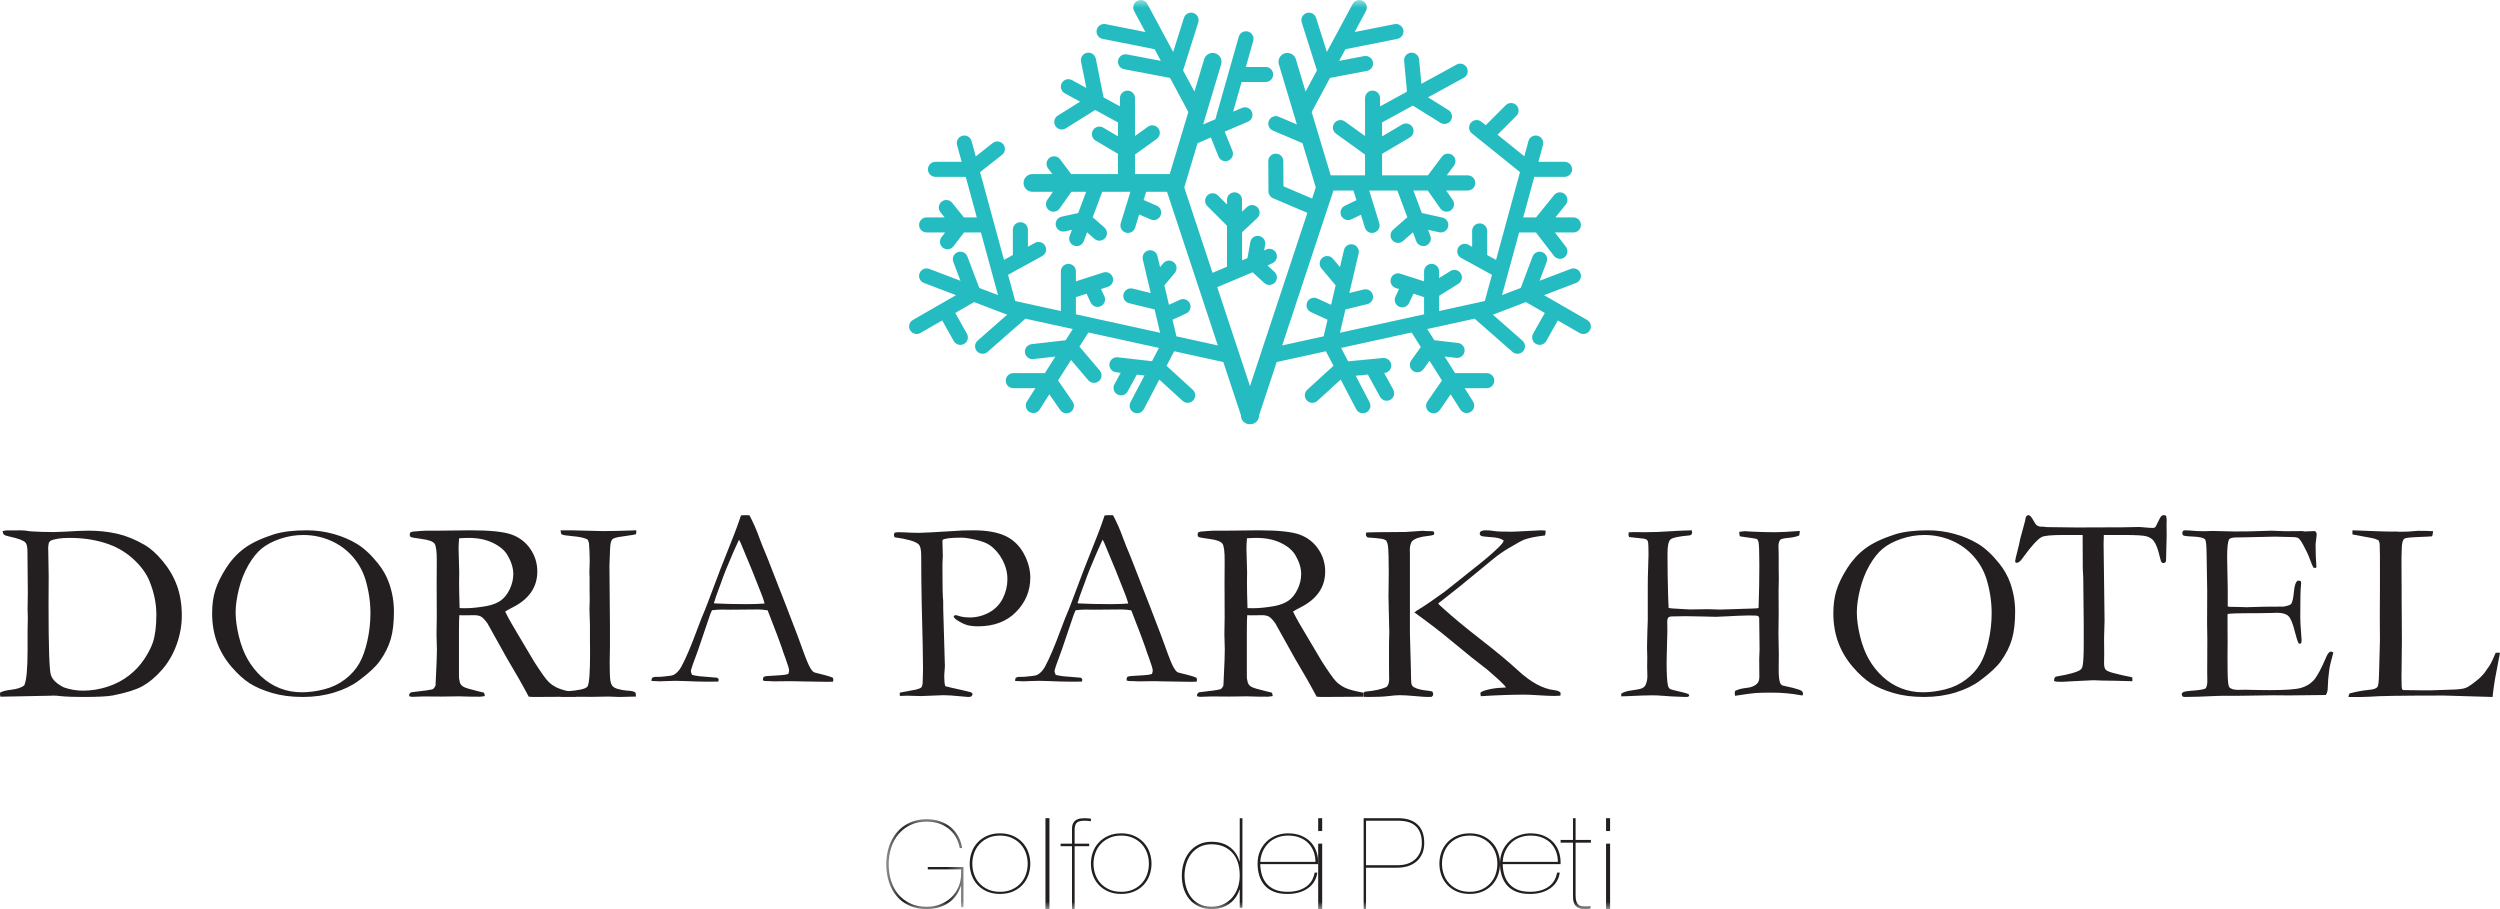 <?xml version="1.0" encoding="UTF-8"?>
<svg width="165px" height="60px" viewBox="0 0 165 60" version="1.1" xmlns="http://www.w3.org/2000/svg" xmlns:xlink="http://www.w3.org/1999/xlink">
    <!-- Generator: Sketch 51.3 (57544) - http://www.bohemiancoding.com/sketch -->
    <title>Dorial park</title>
    <desc>Created with Sketch.</desc>
    <defs>
        <polygon id="path-1" points="0.492 0.066 5.592 0.066 5.592 6 0.492 6"></polygon>
        <polygon id="path-3" points="0 60 165 60 165 0 0 0"></polygon>
    </defs>
    <g id="v2" stroke="none" stroke-width="1" fill="none" fill-rule="evenodd">
        <g id="Desktop-Copy" transform="translate(-982, -6201)">
            <g id="Sezione-5" transform="translate(-1, 6012)">
                <g id="Loghi" transform="translate(39, 172)">
                    <g id="Dorial-park" transform="translate(944, 17)">
                        <path d="M4.209,45.366 C4.626,45.51 5.048,45.583 5.477,45.583 C6.031,45.583 6.575,45.495 7.108,45.32 C7.64,45.145 8.111,44.897 8.52,44.577 C8.929,44.257 9.266,43.895 9.528,43.492 C9.792,43.089 9.979,42.725 10.089,42.403 C10.242,41.93 10.32,41.315 10.32,40.558 C10.32,39.835 10.169,39.1 9.866,38.355 C9.658,37.837 9.291,37.343 8.767,36.869 C8.243,36.396 7.623,36.05 6.91,35.83 C6.196,35.61 5.425,35.501 4.596,35.501 C4.025,35.501 3.602,35.565 3.327,35.693 C3.295,35.726 3.261,35.765 3.228,35.81 C3.195,35.948 3.179,36.076 3.179,36.193 C3.179,36.265 3.182,36.352 3.187,36.452 C3.204,37.098 3.213,37.615 3.213,38.005 L3.204,39.899 C3.204,42.681 3.255,44.229 3.357,44.544 C3.458,44.858 3.741,45.132 4.209,45.366 Z M0.017,45.7 C0.219,45.611 0.455,45.552 0.725,45.524 C1.115,45.48 1.406,45.385 1.598,45.24 C1.745,44.934 1.82,44.154 1.82,42.901 L1.82,41.582 L1.836,40.788 L1.82,40.203 L1.836,39.126 L1.812,36.411 C1.812,36.105 1.768,35.904 1.68,35.81 C1.554,35.67 1.219,35.543 0.676,35.425 C0.451,35.376 0.314,35.33 0.264,35.288 C0.214,35.246 0.184,35.166 0.173,35.05 C0.299,35.022 0.387,35.008 0.437,35.008 L1.021,35.008 L1.326,35 C1.529,35 1.754,35.022 2.001,35.067 C2.507,35.1 3.025,35.117 3.557,35.117 C3.711,35.117 3.932,35.108 4.217,35.092 C4.975,35.047 5.518,35.024 5.848,35.024 C6.512,35.024 7.139,35.092 7.73,35.225 C8.319,35.359 8.928,35.606 9.554,35.968 C9.944,36.196 10.343,36.556 10.752,37.049 C11.161,37.541 11.471,38.078 11.683,38.66 C11.893,39.241 12,39.896 12,40.625 C12,41.276 11.883,41.922 11.65,42.562 C11.417,43.201 11.091,43.756 10.674,44.226 C10.256,44.697 9.833,45.05 9.405,45.287 C8.978,45.523 8.324,45.727 7.446,45.9 C7.084,45.967 6.432,46 5.493,46 C4.873,46 4.367,45.981 3.977,45.942 C3.824,45.919 3.659,45.908 3.484,45.908 C3.456,45.908 3.425,45.911 3.393,45.916 L0.033,45.983 L0.017,45.916 C0.005,45.889 0,45.858 0,45.825 L0.017,45.7 Z" id="Fill-1" fill="#231F20"></path>
                        <path d="M19.915,45.69 C20.392,45.69 20.889,45.624 21.402,45.493 C21.917,45.362 22.373,45.143 22.77,44.839 C23.168,44.534 23.479,44.187 23.703,43.799 C23.928,43.411 24.109,42.912 24.245,42.302 C24.381,41.694 24.449,41.084 24.449,40.475 C24.449,39.715 24.336,38.963 24.109,38.219 C23.932,37.655 23.645,37.151 23.247,36.706 C22.85,36.262 22.37,35.918 21.808,35.675 C21.244,35.432 20.646,35.31 20.009,35.31 C19.492,35.31 18.986,35.394 18.492,35.561 C17.997,35.729 17.591,35.943 17.273,36.203 C16.955,36.463 16.66,36.832 16.386,37.31 C16.113,37.788 15.907,38.315 15.764,38.89 C15.623,39.466 15.551,39.974 15.551,40.416 C15.551,40.88 15.623,41.405 15.764,41.993 C15.907,42.579 16.101,43.088 16.348,43.518 C16.595,43.949 16.899,44.33 17.259,44.663 C17.62,44.995 18.026,45.249 18.475,45.426 C18.923,45.602 19.404,45.69 19.915,45.69 M14,40.475 C14,39.905 14.069,39.397 14.21,38.953 C14.348,38.509 14.583,38.027 14.912,37.507 C15.242,36.987 15.639,36.553 16.105,36.203 C16.57,35.854 17.216,35.545 18.04,35.277 C18.62,35.092 19.353,35 20.24,35 C20.836,35 21.42,35.078 21.99,35.235 C22.562,35.391 23.081,35.609 23.546,35.889 C24.011,36.168 24.477,36.599 24.943,37.18 C25.268,37.582 25.512,38.016 25.677,38.479 C25.892,39.089 26,39.718 26,40.366 C26,41.104 25.928,41.716 25.783,42.202 C25.638,42.689 25.395,43.169 25.055,43.644 C24.788,44.013 24.331,44.438 23.682,44.918 C23.251,45.243 22.713,45.504 22.071,45.702 C21.429,45.9 20.735,46 19.991,46 C19.236,46 18.562,45.913 17.972,45.74 C17.381,45.567 16.887,45.356 16.493,45.107 C16.098,44.859 15.691,44.491 15.274,44.005 C14.857,43.518 14.54,42.982 14.323,42.395 C14.108,41.808 14,41.168 14,40.475" id="Fill-3" fill="#231F20"></path>
                        <path d="M30.335,40.134 C30.49,40.14 30.606,40.143 30.681,40.143 C31.097,40.143 31.576,40.095 32.119,39.999 C32.5,39.925 32.809,39.805 33.046,39.638 C33.282,39.471 33.48,39.224 33.639,38.895 C33.797,38.568 33.877,38.228 33.877,37.878 C33.877,37.493 33.752,37.085 33.504,36.656 C33.314,36.328 32.992,36.053 32.539,35.833 C32.085,35.612 31.542,35.501 30.906,35.501 C30.751,35.501 30.548,35.51 30.3,35.527 C30.277,35.821 30.266,36.048 30.266,36.206 L30.309,37.793 L30.3,38.446 C30.3,38.887 30.312,39.45 30.335,40.134 M27.121,45.694 C27.959,45.598 28.434,45.53 28.544,45.49 C28.618,45.462 28.687,45.377 28.75,45.236 L28.75,45.142 C28.75,45 28.773,44.488 28.819,43.605 C28.83,43.356 28.836,43.112 28.836,42.874 L28.81,41.863 L28.827,40.717 L28.819,38.585 L28.827,37.056 C28.833,36.41 28.783,36.017 28.676,35.875 C28.569,35.734 28.293,35.633 27.849,35.574 C27.405,35.514 27.159,35.47 27.113,35.443 C27.066,35.414 27.043,35.368 27.043,35.306 C27.043,35.267 27.052,35.216 27.07,35.153 C27.127,35.102 27.259,35.074 27.469,35.068 C27.497,35.068 27.577,35.061 27.706,35.047 C27.836,35.033 27.959,35.026 28.074,35.026 L28.784,35.026 L31.063,35 C32.35,35 33.252,35.094 33.769,35.281 C34.285,35.468 34.697,35.784 35.002,36.229 C35.309,36.673 35.462,37.171 35.462,37.72 C35.462,38.763 34.906,39.559 33.792,40.109 C33.602,40.205 33.452,40.291 33.342,40.364 C33.538,40.772 33.812,41.261 34.163,41.833 L35.262,43.684 C35.701,44.366 36.004,44.793 36.172,44.966 C36.339,45.139 36.542,45.282 36.782,45.396 C37.022,45.509 37.425,45.617 37.991,45.719 C37.996,45.776 38,45.822 38,45.855 C38,45.889 37.996,45.932 37.991,45.983 C37.199,45.994 36.272,46 35.211,46 C35.136,46 35.032,45.994 34.899,45.983 C34.489,45.211 34.007,44.363 33.452,43.438 L32.17,41.139 C31.997,40.9 31.854,40.751 31.742,40.692 C31.629,40.632 31.48,40.602 31.296,40.602 L30.56,40.611 L30.317,40.602 C30.3,40.784 30.292,41.155 30.292,41.716 L30.292,44.623 C30.285,44.731 30.309,44.881 30.36,45.073 C30.407,45.181 30.486,45.268 30.598,45.333 C30.711,45.398 31.036,45.495 31.573,45.626 L31.928,45.711 C31.974,45.768 31.997,45.844 31.997,45.941 C31.842,45.969 31.733,45.983 31.669,45.983 C31.151,45.983 30.784,45.977 30.571,45.966 C30.461,45.96 30.372,45.958 30.303,45.958 L29.126,45.974 L27.978,45.966 C27.925,45.966 27.663,45.974 27.191,45.992 L27.018,45.958 L27,45.873 C27,45.822 27.04,45.762 27.121,45.694" id="Fill-5" fill="#231F20"></path>
                        <path d="M37,45.725 C37.118,45.673 37.239,45.642 37.362,45.631 C38.181,45.573 38.651,45.469 38.769,45.316 C38.885,45.164 38.945,44.429 38.945,43.111 L38.937,42.207 L38.937,41.261 L38.904,40.221 L38.921,39.61 L38.913,38.939 L38.913,38.147 L38.898,37.795 L38.913,37.347 C38.919,37.245 38.921,37.124 38.921,36.987 C38.921,36.625 38.904,36.244 38.873,35.843 C38.852,35.762 38.822,35.685 38.784,35.61 C38.585,35.501 38.265,35.428 37.823,35.391 C37.382,35.354 37.131,35.312 37.072,35.266 C37.03,35.232 37.005,35.143 37,35 L37.676,35 L39.81,35.052 C40.358,35.052 41.088,35.034 42,35 C42,35.092 41.994,35.177 41.983,35.257 C41.877,35.286 41.698,35.318 41.446,35.352 C40.937,35.415 40.626,35.475 40.513,35.533 C40.442,35.561 40.392,35.61 40.36,35.679 C40.307,35.782 40.274,35.975 40.263,36.255 L40.223,37.365 L40.256,41.193 L40.256,42.706 C40.244,43.182 40.239,43.506 40.239,43.678 C40.239,44.321 40.254,44.731 40.283,44.908 C40.313,45.086 40.364,45.214 40.437,45.291 C40.509,45.368 40.628,45.43 40.793,45.476 C41.041,45.539 41.233,45.574 41.373,45.579 C41.673,45.591 41.863,45.637 41.943,45.717 C41.959,45.791 41.968,45.854 41.968,45.906 L41.968,45.974 C41.479,45.992 41.12,46 40.889,46 C40.755,46 40.516,45.992 40.172,45.974 L39.061,45.992 L37.169,45.983 L37.015,45.983 L37,45.725 Z" id="Fill-7" fill="#231F20"></path>
                        <path d="M47.166,39.824 C47.784,39.856 48.488,39.873 49.278,39.873 C49.729,39.873 50.124,39.859 50.465,39.832 C50.407,39.619 50.341,39.42 50.266,39.234 C49.892,38.284 49.684,37.76 49.644,37.662 L48.857,35.771 L48.771,35.623 C48.735,35.689 48.608,35.97 48.389,36.466 C48.019,37.318 47.752,37.981 47.591,38.456 C47.516,38.669 47.438,38.881 47.357,39.091 C47.276,39.301 47.226,39.448 47.206,39.533 C47.185,39.618 47.154,39.703 47.114,39.791 L47.166,39.824 Z M43.035,44.738 C43.116,44.694 43.189,44.672 43.251,44.672 L43.451,44.672 C43.491,44.672 43.56,44.67 43.658,44.664 C44.102,44.626 44.364,44.588 44.446,44.549 C44.648,44.446 44.821,44.266 44.965,44.009 C45.265,43.452 45.603,42.663 45.978,41.642 C46.157,41.156 46.27,40.861 46.316,40.757 C46.46,40.429 46.599,40.085 46.732,39.725 L47.545,37.571 C47.672,37.233 47.979,36.457 48.464,35.245 C48.585,34.939 48.732,34.53 48.906,34.017 L49.16,34 L49.463,34.008 C49.711,34.472 49.93,34.972 50.121,35.508 C50.223,35.791 50.394,36.214 50.631,36.777 L51.945,40.143 L52.645,41.97 C53.014,43.007 53.257,43.645 53.373,43.882 C53.487,44.119 53.594,44.276 53.693,44.353 C53.722,44.375 53.83,44.407 54.018,44.451 C54.205,44.495 54.336,44.528 54.411,44.549 C54.677,44.62 54.862,44.681 54.966,44.729 C54.989,44.79 55,44.836 55,44.869 C55,44.896 54.992,44.937 54.973,44.992 C54.789,44.998 54.659,45 54.584,45 C54.291,45 53.771,44.992 53.025,44.975 L52.16,44.957 L51.113,44.969 C51.043,44.969 50.973,44.966 50.9,44.96 C50.828,44.954 50.767,44.951 50.715,44.951 L50.524,44.951 C50.461,44.946 50.403,44.929 50.351,44.901 C50.351,44.826 50.365,44.752 50.394,44.681 C50.463,44.648 50.526,44.628 50.585,44.623 L51.494,44.565 C51.73,44.555 51.908,44.525 52.031,44.476 C52.065,44.377 52.081,44.304 52.081,44.254 C52.081,44.156 52.007,43.901 51.857,43.491 C51.753,43.217 51.663,42.958 51.585,42.712 C51.506,42.465 51.199,41.656 50.664,40.282 C50.427,40.244 50.22,40.225 50.04,40.225 L48.188,40.241 L47.642,40.233 C47.446,40.233 47.23,40.247 46.993,40.274 C46.918,40.438 46.868,40.555 46.846,40.626 L46.082,42.879 C45.759,43.736 45.597,44.208 45.597,44.296 C45.597,44.345 45.624,44.427 45.676,44.541 C45.797,44.574 45.958,44.604 46.161,44.631 L47.338,44.729 C47.401,44.779 47.433,44.823 47.433,44.861 C47.433,44.888 47.424,44.929 47.408,44.984 C47.147,44.989 46.949,44.992 46.81,44.992 C46.348,44.992 45.811,44.978 45.199,44.951 C44.917,44.94 44.714,44.934 44.593,44.934 C44.472,44.934 44.261,44.94 43.961,44.951 C43.765,44.962 43.624,44.967 43.537,44.967 C43.399,44.967 43.22,44.959 43,44.943 L43,44.893 C43,44.855 43.012,44.803 43.035,44.738 Z" id="Fill-9" fill="#231F20"></path>
                        <path d="M59.051,35.151 C59.153,35.134 59.218,35.125 59.247,35.125 C59.439,35.125 59.756,35.137 60.198,35.159 C60.43,35.164 60.588,35.168 60.673,35.168 C60.796,35.168 61.06,35.156 61.463,35.134 L62.905,35.05 C63.285,35.017 63.726,35 64.23,35 C65.119,35 65.826,35.124 66.353,35.372 C66.879,35.62 67.285,36.009 67.571,36.538 C67.856,37.067 68,37.595 68,38.118 C68,38.994 67.688,39.748 67.065,40.384 C66.443,41.02 65.606,41.337 64.552,41.337 C64.258,41.337 64.012,41.308 63.814,41.25 C63.616,41.19 63.389,41.078 63.135,40.91 C63.028,40.838 62.963,40.763 62.939,40.685 C62.963,40.646 62.994,40.617 63.032,40.6 C63.112,40.6 63.195,40.617 63.28,40.651 C63.472,40.717 63.715,40.751 64.01,40.751 C64.456,40.751 64.879,40.642 65.279,40.426 C65.678,40.208 65.979,39.899 66.183,39.498 C66.386,39.096 66.489,38.673 66.489,38.227 C66.489,37.793 66.382,37.37 66.167,36.961 C65.953,36.552 65.669,36.224 65.319,35.978 C65.121,35.84 64.818,35.723 64.408,35.627 C63.998,35.533 63.681,35.486 63.456,35.486 C62.754,35.486 62.339,35.535 62.209,35.636 L62.202,35.753 L62.227,36.698 L62.218,36.866 C62.206,37.016 62.202,37.248 62.202,37.56 C62.202,38.698 62.218,39.406 62.252,39.684 L62.252,40.153 L62.363,43.975 C62.363,44.031 62.355,44.135 62.341,44.285 C62.326,44.436 62.32,44.567 62.32,44.678 C62.32,44.946 62.342,45.15 62.388,45.289 C62.524,45.328 62.921,45.42 63.577,45.565 C63.882,45.637 64.048,45.679 64.077,45.69 C64.122,45.707 64.162,45.744 64.196,45.799 C64.173,45.883 64.145,45.938 64.107,45.963 C64.069,45.988 63.998,46 63.891,46 C63.823,46 63.664,45.986 63.416,45.958 C62.928,45.908 62.546,45.883 62.269,45.883 L60.774,45.941 L59.884,45.916 C59.827,45.916 59.662,45.922 59.39,45.933 L59.383,45.715 L60.486,45.506 C60.667,45.456 60.778,45.406 60.817,45.356 C60.874,45.278 60.901,45.124 60.901,44.896 C60.901,44.846 60.905,44.737 60.91,44.569 C60.917,44.453 60.919,44.291 60.919,44.084 C60.919,43.427 60.89,42.024 60.834,39.877 C60.812,38.873 60.8,37.853 60.8,36.815 L60.8,36.673 C60.8,36.272 60.738,36.018 60.613,35.912 C60.404,35.728 59.881,35.578 59.042,35.46 C59.015,35.399 59,35.349 59,35.309 C59,35.265 59.017,35.212 59.051,35.151" id="Fill-11" fill="#231F20"></path>
                        <path d="M71.166,39.824 C71.784,39.856 72.488,39.873 73.278,39.873 C73.729,39.873 74.124,39.859 74.465,39.832 C74.407,39.619 74.341,39.42 74.266,39.234 C73.892,38.284 73.684,37.76 73.644,37.662 L72.857,35.771 L72.771,35.623 C72.735,35.689 72.608,35.97 72.389,36.466 C72.019,37.318 71.752,37.981 71.591,38.456 C71.516,38.669 71.438,38.881 71.357,39.091 C71.276,39.301 71.226,39.448 71.206,39.533 C71.185,39.618 71.154,39.703 71.114,39.791 L71.166,39.824 Z M67.035,44.738 C67.116,44.694 67.189,44.672 67.251,44.672 L67.451,44.672 C67.491,44.672 67.56,44.67 67.658,44.664 C68.102,44.626 68.364,44.588 68.446,44.549 C68.648,44.446 68.821,44.266 68.965,44.009 C69.265,43.452 69.603,42.663 69.978,41.642 C70.157,41.156 70.27,40.861 70.316,40.757 C70.46,40.429 70.599,40.085 70.732,39.725 L71.545,37.571 C71.672,37.233 71.979,36.457 72.464,35.245 C72.585,34.939 72.732,34.53 72.906,34.017 L73.16,34 L73.463,34.008 C73.711,34.472 73.93,34.972 74.121,35.508 C74.223,35.791 74.394,36.214 74.631,36.777 L75.945,40.143 L76.645,41.97 C77.014,43.007 77.257,43.645 77.373,43.882 C77.487,44.119 77.594,44.276 77.693,44.353 C77.722,44.375 77.83,44.407 78.018,44.451 C78.205,44.495 78.336,44.528 78.411,44.549 C78.677,44.62 78.862,44.681 78.966,44.729 C78.989,44.79 79,44.836 79,44.869 C79,44.896 78.992,44.937 78.973,44.992 C78.789,44.998 78.659,45 78.584,45 C78.291,45 77.771,44.992 77.025,44.975 L76.16,44.957 L75.113,44.969 C75.043,44.969 74.973,44.966 74.9,44.96 C74.828,44.954 74.767,44.951 74.715,44.951 L74.524,44.951 C74.461,44.946 74.403,44.929 74.351,44.901 C74.351,44.826 74.365,44.752 74.394,44.681 C74.463,44.648 74.526,44.628 74.585,44.623 L75.494,44.565 C75.73,44.555 75.908,44.525 76.031,44.476 C76.065,44.377 76.081,44.304 76.081,44.254 C76.081,44.156 76.007,43.901 75.857,43.491 C75.753,43.217 75.663,42.958 75.585,42.712 C75.506,42.465 75.199,41.656 74.664,40.282 C74.427,40.244 74.22,40.225 74.04,40.225 L72.188,40.241 L71.642,40.233 C71.446,40.233 71.23,40.247 70.993,40.274 C70.918,40.438 70.868,40.555 70.846,40.626 L70.082,42.879 C69.759,43.736 69.597,44.208 69.597,44.296 C69.597,44.345 69.624,44.427 69.676,44.541 C69.797,44.574 69.958,44.604 70.161,44.631 L71.338,44.729 C71.401,44.779 71.433,44.823 71.433,44.861 C71.433,44.888 71.424,44.929 71.408,44.984 C71.147,44.989 70.949,44.992 70.81,44.992 C70.348,44.992 69.811,44.978 69.199,44.951 C68.917,44.94 68.714,44.934 68.593,44.934 C68.472,44.934 68.261,44.94 67.961,44.951 C67.765,44.962 67.624,44.967 67.537,44.967 C67.399,44.967 67.22,44.959 67,44.943 L67,44.893 C67,44.855 67.012,44.803 67.035,44.738 Z" id="Fill-13" fill="#231F20"></path>
                        <path d="M82.335,40.134 C82.49,40.14 82.606,40.143 82.681,40.143 C83.097,40.143 83.576,40.095 84.119,39.999 C84.5,39.925 84.809,39.805 85.046,39.638 C85.282,39.471 85.48,39.224 85.639,38.895 C85.797,38.568 85.877,38.228 85.877,37.878 C85.877,37.493 85.752,37.085 85.504,36.656 C85.314,36.328 84.992,36.053 84.539,35.833 C84.085,35.612 83.542,35.501 82.906,35.501 C82.751,35.501 82.548,35.51 82.3,35.527 C82.277,35.821 82.266,36.048 82.266,36.206 L82.309,37.793 L82.3,38.446 C82.3,38.887 82.312,39.45 82.335,40.134 M79.121,45.694 C79.959,45.598 80.434,45.53 80.544,45.49 C80.618,45.462 80.687,45.377 80.75,45.236 L80.75,45.142 C80.75,45 80.773,44.488 80.819,43.605 C80.83,43.356 80.836,43.112 80.836,42.874 L80.81,41.863 L80.827,40.717 L80.819,38.585 L80.827,37.056 C80.833,36.41 80.783,36.017 80.676,35.875 C80.569,35.734 80.293,35.633 79.849,35.574 C79.405,35.514 79.159,35.47 79.113,35.443 C79.066,35.414 79.043,35.368 79.043,35.306 C79.043,35.267 79.052,35.216 79.07,35.153 C79.127,35.102 79.259,35.074 79.469,35.068 C79.497,35.068 79.577,35.061 79.706,35.047 C79.836,35.033 79.959,35.026 80.074,35.026 L80.784,35.026 L83.063,35 C84.35,35 85.252,35.094 85.769,35.281 C86.285,35.468 86.697,35.784 87.002,36.229 C87.309,36.673 87.462,37.171 87.462,37.72 C87.462,38.763 86.906,39.559 85.792,40.109 C85.602,40.205 85.452,40.291 85.342,40.364 C85.538,40.772 85.812,41.261 86.163,41.833 L87.262,43.684 C87.701,44.366 88.004,44.793 88.172,44.966 C88.339,45.139 88.542,45.282 88.782,45.396 C89.022,45.509 89.425,45.617 89.991,45.719 C89.996,45.776 90,45.822 90,45.855 C90,45.889 89.996,45.932 89.991,45.983 C89.199,45.994 88.272,46 87.211,46 C87.136,46 87.032,45.994 86.899,45.983 C86.489,45.211 86.007,44.363 85.452,43.438 L84.17,41.139 C83.997,40.9 83.854,40.751 83.742,40.692 C83.629,40.632 83.48,40.602 83.296,40.602 L82.56,40.611 L82.317,40.602 C82.3,40.784 82.292,41.155 82.292,41.716 L82.292,44.623 C82.285,44.731 82.309,44.881 82.36,45.073 C82.407,45.181 82.486,45.268 82.598,45.333 C82.711,45.398 83.036,45.495 83.573,45.626 L83.928,45.711 C83.974,45.768 83.997,45.844 83.997,45.941 C83.842,45.969 83.733,45.983 83.669,45.983 C83.151,45.983 82.784,45.977 82.571,45.966 C82.461,45.96 82.372,45.958 82.303,45.958 L81.126,45.974 L79.978,45.966 C79.925,45.966 79.663,45.974 79.191,45.992 L79.018,45.958 L79,45.873 C79,45.822 79.04,45.762 79.121,45.694" id="Fill-15" fill="#231F20"></path>
                        <path d="M93.349,40.419 C93.419,40.358 93.534,40.279 93.696,40.183 C94.02,39.992 94.579,39.608 95.372,39.033 L97.749,37.139 C98.404,36.61 98.863,36.193 99.13,35.888 C99.182,35.821 99.221,35.75 99.25,35.677 C99.147,35.604 99.028,35.55 98.895,35.516 C98.762,35.483 98.55,35.457 98.262,35.44 C97.973,35.423 97.8,35.397 97.745,35.36 C97.689,35.323 97.662,35.276 97.662,35.22 C97.662,35.158 97.683,35.11 97.724,35.076 C97.799,35.025 97.907,35 98.044,35 C98.264,35 98.454,35.016 98.616,35.047 C98.778,35.078 99.147,35.093 99.72,35.093 C99.858,35.093 99.96,35.09 100.024,35.085 L101.377,35.017 C101.516,35.006 101.623,35 101.698,35 C101.767,35 101.872,35.006 102.011,35.017 C102.011,35.149 101.999,35.256 101.976,35.339 C101.351,35.412 100.891,35.506 100.596,35.618 C100.428,35.686 100.087,35.873 99.572,36.179 C99.184,36.41 98.831,36.659 98.513,36.925 L96.275,38.762 L94.922,39.827 C94.945,39.867 94.979,39.906 95.025,39.946 C95.061,39.974 95.148,40.053 95.285,40.183 C95.893,40.735 96.712,41.414 97.745,42.217 C98.778,43.02 99.586,43.693 100.17,44.234 C101.027,45.028 101.834,45.468 102.592,45.551 C102.777,45.574 102.91,45.624 102.992,45.703 L103,45.797 L102.982,45.915 C102.786,45.926 102.652,45.932 102.583,45.932 C102.316,45.932 101.915,45.913 101.377,45.878 C101.059,45.857 100.795,45.847 100.587,45.847 C99.755,45.847 98.803,45.882 97.732,45.949 C97.715,45.872 97.706,45.814 97.706,45.776 L97.715,45.71 C97.79,45.643 97.941,45.582 98.166,45.525 C98.479,45.445 98.808,45.399 99.155,45.388 C99.23,45.388 99.312,45.382 99.399,45.37 C99.34,45.279 99.245,45.173 99.111,45.053 C99.089,45.03 99.011,44.956 98.878,44.829 C98.744,44.702 98.509,44.495 98.174,44.207 L97.143,43.404 L95.554,42.102 C95.027,41.662 94.293,41.101 93.349,40.419 Z M90,45.738 C90.029,45.681 90.072,45.65 90.13,45.645 C90.714,45.593 91.175,45.492 91.51,45.34 C91.626,45.238 91.683,45.069 91.683,44.832 L91.675,44.003 L91.675,42.429 L91.693,41.744 L91.64,39.392 L91.658,37.809 C91.658,36.918 91.64,36.323 91.606,36.024 C91.594,35.911 91.556,35.795 91.492,35.677 C91.389,35.615 91.302,35.578 91.232,35.567 C90.983,35.528 90.662,35.497 90.269,35.474 C90.187,35.418 90.148,35.35 90.148,35.271 C90.148,35.243 90.158,35.201 90.181,35.144 C90.502,35.127 91.065,35.118 91.875,35.118 C92.251,35.118 92.547,35.116 92.764,35.11 C93.074,35.093 93.447,35.068 93.887,35.034 C94.079,35.051 94.305,35.059 94.564,35.059 C94.628,35.093 94.66,35.132 94.66,35.178 C94.66,35.211 94.654,35.248 94.642,35.288 C94.574,35.322 94.444,35.35 94.252,35.372 C93.748,35.423 93.408,35.53 93.228,35.694 C93.107,35.807 93.046,36.021 93.046,36.337 L93.055,36.497 L93.055,39.679 L93.055,41.87 L93.116,44.045 C93.121,44.734 93.139,45.113 93.167,45.183 C93.196,45.254 93.242,45.309 93.306,45.348 C93.509,45.466 93.819,45.546 94.234,45.585 C94.339,45.596 94.44,45.616 94.539,45.645 C94.574,45.718 94.59,45.78 94.59,45.831 C94.59,45.887 94.556,45.94 94.487,45.991 L94.209,46 C94.093,46 93.815,45.98 93.376,45.94 C92.936,45.901 92.609,45.882 92.395,45.882 C92.216,45.882 91.967,45.901 91.649,45.94 C91.33,45.98 90.897,46 90.347,46 C90.265,46 90.155,45.997 90.018,45.991 L90,45.738 Z" id="Fill-17" fill="#231F20"></path>
                        <path d="M107,45.958 L107.007,45.773 C107.194,45.667 107.409,45.599 107.655,45.572 C108.042,45.521 108.288,45.47 108.392,45.416 C108.495,45.363 108.57,45.289 108.613,45.194 C108.69,45.009 108.728,44.821 108.728,44.63 L108.712,43.991 L108.72,43.404 L108.704,42.715 C108.704,42.429 108.712,42.071 108.728,41.643 C108.744,41.215 108.753,40.986 108.753,40.958 L108.753,38.664 C108.753,38.299 108.761,37.906 108.777,37.483 C108.794,37.06 108.802,36.768 108.802,36.605 C108.802,36.123 108.79,35.843 108.768,35.765 C108.747,35.686 108.706,35.63 108.646,35.596 C108.585,35.563 108.389,35.532 108.056,35.504 C107.799,35.481 107.623,35.462 107.524,35.445 C107.496,35.384 107.483,35.334 107.483,35.294 C107.483,35.25 107.485,35.196 107.491,35.135 C107.623,35.124 107.724,35.118 107.794,35.118 L108.564,35.126 C109.11,35.126 109.689,35.104 110.301,35.059 C110.601,35.037 111.054,35.017 111.66,35 C111.671,35.051 111.677,35.099 111.677,35.143 C111.677,35.199 111.665,35.243 111.639,35.273 C111.615,35.304 111.573,35.325 111.513,35.336 C110.797,35.398 110.376,35.489 110.247,35.609 C110.119,35.73 110.055,36.036 110.055,36.528 C110.055,37.435 110.069,38.37 110.096,39.333 L110.129,40.122 C110.155,40.144 110.51,40.173 111.193,40.206 C111.379,40.218 111.488,40.223 111.522,40.223 L112.725,40.206 L113.52,40.231 L115.6,40.165 C115.857,40.159 116.012,40.148 116.067,40.131 C116.1,39.161 116.117,38.22 116.117,37.311 C116.117,36.435 116.098,35.919 116.059,35.763 C116.037,35.668 115.999,35.604 115.945,35.571 C115.912,35.554 115.628,35.509 115.092,35.437 C115,35.426 114.912,35.412 114.83,35.395 C114.803,35.309 114.789,35.211 114.789,35.102 C114.975,35.073 115.092,35.059 115.142,35.059 L115.682,35.089 C116.18,35.114 116.679,35.126 117.181,35.126 C117.503,35.126 118.038,35.099 118.787,35.042 C118.781,35.154 118.768,35.255 118.746,35.344 C118.538,35.428 118.289,35.481 118.001,35.504 C117.814,35.516 117.659,35.546 117.534,35.596 C117.43,35.675 117.378,35.835 117.378,36.075 C117.378,36.131 117.381,36.192 117.386,36.26 C117.391,36.461 117.394,36.593 117.394,36.654 L117.394,37.62 L117.402,38.225 L117.386,39.006 L117.394,40.467 L117.378,41.843 C117.378,42.117 117.386,42.546 117.402,43.128 L117.394,44.262 C117.394,44.642 117.426,44.914 117.492,45.076 C117.525,45.155 117.579,45.21 117.656,45.244 L118.32,45.395 C118.647,45.479 118.842,45.548 118.906,45.601 C118.969,45.654 119,45.718 119,45.79 L118.975,45.891 L118.933,45.899 C118.907,45.899 118.871,45.893 118.827,45.882 C118.232,45.771 117.607,45.714 116.952,45.714 C116.438,45.714 116.075,45.723 115.858,45.74 C115.642,45.756 115.193,45.818 114.511,45.924 C114.5,45.852 114.494,45.798 114.494,45.764 C114.494,45.726 114.5,45.672 114.511,45.605 C114.681,45.505 114.948,45.435 115.314,45.395 C115.587,45.367 115.802,45.278 115.96,45.127 C116.065,45.026 116.117,44.878 116.117,44.681 L116.108,43.472 C116.125,43.109 116.132,42.91 116.132,42.876 C116.132,42.401 116.125,41.706 116.108,40.794 C116.091,40.715 116.061,40.668 116.018,40.651 C115.871,40.6 115.144,40.612 113.839,40.684 C113.577,40.702 113.381,40.71 113.249,40.71 C113.118,40.71 112.843,40.703 112.426,40.689 C112.008,40.675 111.622,40.668 111.268,40.668 C111.076,40.668 110.915,40.671 110.784,40.676 C110.532,40.682 110.394,40.684 110.366,40.684 C110.241,40.684 110.154,40.71 110.108,40.76 C110.061,40.811 110.039,40.903 110.039,41.037 L110.047,41.625 C110.047,41.72 110.033,42.25 110.006,43.212 C110,43.408 109.997,43.571 109.997,43.699 C109.997,44.466 110.025,44.975 110.079,45.227 C110.107,45.345 110.155,45.426 110.226,45.471 C110.275,45.505 110.489,45.563 110.865,45.647 C111.117,45.703 111.308,45.756 111.44,45.807 L111.488,45.891 C111.488,45.918 111.477,45.941 111.456,45.958 C111.423,45.985 111.376,46 111.316,46 C111.273,46 111.221,45.998 111.16,45.996 C111.1,45.993 110.984,45.989 110.809,45.983 C110.53,45.977 110.183,45.958 109.767,45.924 C109.501,45.902 109.263,45.891 109.055,45.891 C108.706,45.891 108.146,45.91 107.377,45.948 C107.229,45.955 107.104,45.958 107,45.958" id="Fill-19" fill="#231F20"></path>
                        <path d="M126.915,45.69 C127.392,45.69 127.889,45.624 128.402,45.493 C128.917,45.362 129.373,45.143 129.77,44.839 C130.168,44.534 130.479,44.187 130.703,43.799 C130.928,43.411 131.109,42.912 131.245,42.302 C131.381,41.694 131.449,41.084 131.449,40.475 C131.449,39.715 131.336,38.963 131.109,38.219 C130.932,37.655 130.645,37.151 130.247,36.706 C129.85,36.262 129.37,35.918 128.808,35.675 C128.244,35.432 127.646,35.31 127.009,35.31 C126.492,35.31 125.986,35.394 125.492,35.561 C124.997,35.729 124.591,35.943 124.273,36.203 C123.955,36.463 123.66,36.832 123.386,37.31 C123.113,37.788 122.907,38.315 122.764,38.89 C122.623,39.466 122.551,39.974 122.551,40.416 C122.551,40.88 122.623,41.405 122.764,41.993 C122.907,42.579 123.101,43.088 123.348,43.518 C123.595,43.949 123.899,44.33 124.259,44.663 C124.62,44.995 125.026,45.249 125.475,45.426 C125.923,45.602 126.404,45.69 126.915,45.69 M121,40.475 C121,39.905 121.069,39.397 121.21,38.953 C121.348,38.509 121.583,38.027 121.912,37.507 C122.242,36.987 122.639,36.553 123.105,36.203 C123.57,35.854 124.216,35.545 125.04,35.277 C125.62,35.092 126.353,35 127.24,35 C127.836,35 128.42,35.078 128.99,35.235 C129.562,35.391 130.081,35.609 130.546,35.889 C131.011,36.168 131.477,36.599 131.943,37.18 C132.268,37.582 132.512,38.016 132.677,38.479 C132.892,39.089 133,39.718 133,40.366 C133,41.104 132.928,41.716 132.783,42.202 C132.638,42.689 132.395,43.169 132.055,43.644 C131.788,44.013 131.331,44.438 130.682,44.918 C130.251,45.243 129.713,45.504 129.071,45.702 C128.429,45.9 127.735,46 126.991,46 C126.236,46 125.562,45.913 124.972,45.74 C124.381,45.567 123.887,45.356 123.493,45.107 C123.098,44.859 122.691,44.491 122.274,44.005 C121.857,43.518 121.54,42.982 121.323,42.395 C121.108,41.808 121,41.168 121,40.475" id="Fill-21" fill="#231F20"></path>
                        <path d="M133.323,35.61 L133.655,34.382 C133.676,34.22 133.706,34.115 133.743,34.069 C133.782,34.023 133.824,34 133.873,34 C133.97,34 134.08,34.116 134.204,34.349 C134.296,34.518 134.371,34.625 134.43,34.671 C134.49,34.717 134.577,34.748 134.689,34.764 L134.77,34.756 L135.118,34.789 L137.026,34.813 L139.281,34.805 L139.944,34.805 L141.198,34.781 C141.251,34.781 141.319,34.787 141.4,34.797 C141.766,34.83 141.993,34.845 142.078,34.845 C142.159,34.845 142.224,34.819 142.272,34.765 C142.288,34.745 142.378,34.565 142.539,34.229 C142.609,34.076 142.696,34 142.798,34 C142.841,34 142.894,34.01 142.96,34.032 C142.986,34.139 143,34.236 143,34.322 L142.992,34.645 L143,35.331 C143,35.498 142.986,36.035 142.96,36.945 C142.96,37.004 142.949,37.058 142.928,37.106 C142.868,37.143 142.817,37.162 142.773,37.162 C142.731,37.162 142.692,37.142 142.661,37.102 C142.628,37.062 142.588,36.937 142.539,36.727 C142.431,36.244 142.297,35.897 142.135,35.687 C142.027,35.553 141.873,35.457 141.671,35.397 C141.468,35.339 140.984,35.309 140.219,35.309 L138.853,35.309 C138.842,35.526 138.837,35.724 138.837,35.903 L138.901,40.956 C138.901,41.157 138.89,41.537 138.869,42.095 L138.877,43.178 L138.869,43.779 C138.869,43.97 138.901,44.106 138.966,44.187 C139.031,44.268 139.205,44.347 139.492,44.422 C139.987,44.547 140.319,44.624 140.486,44.651 C140.588,44.662 140.671,44.683 140.737,44.716 L140.737,44.96 L139.588,44.93 C138.958,44.926 138.484,44.914 138.166,44.895 L136.986,44.952 L136.12,45 C135.877,45 135.73,44.994 135.675,44.984 L135.563,44.935 C135.573,44.81 135.597,44.731 135.635,44.695 C135.673,44.66 135.773,44.632 135.934,44.61 C136.16,44.577 136.428,44.519 136.735,44.435 C137.042,44.352 137.244,44.266 137.341,44.179 C137.394,44.13 137.433,44.049 137.454,43.935 C137.503,43.697 137.526,43.228 137.526,42.528 L137.526,41.146 L137.494,38.13 L137.463,37.48 L137.454,35.309 L136.153,35.309 C135.376,35.309 134.905,35.356 134.738,35.451 C134.475,35.598 134.08,36.029 133.558,36.744 C133.385,37.012 133.234,37.146 133.105,37.146 L133.032,37.13 C133.01,37.097 133,37.068 133,37.041 C133,36.975 133.043,36.781 133.13,36.455 C133.237,36.038 133.302,35.756 133.323,35.61" id="Fill-23" fill="#231F20"></path>
                        <path d="M144.008,45.75 C144.062,45.7 144.107,45.67 144.145,45.658 C144.236,45.63 144.39,45.607 144.609,45.59 C145.128,45.556 145.449,45.505 145.572,45.436 C145.647,45.322 145.684,45.163 145.684,44.958 L145.676,44.359 L145.684,42.188 L145.668,41.162 L145.676,39.017 L145.636,36.581 C145.631,36 145.596,35.672 145.532,35.598 C145.435,35.49 145.149,35.427 144.675,35.41 C144.471,35.405 144.291,35.387 144.137,35.359 C144.068,35.319 144.032,35.268 144.032,35.205 C144.032,35.16 144.046,35.105 144.072,35.043 C144.121,35.015 144.163,35 144.2,35 C144.276,35 144.367,35.003 144.474,35.009 C144.789,35.043 145.115,35.06 145.452,35.06 L146.045,35.043 L147.457,35.077 C148.163,35.077 148.713,35.069 149.108,35.051 C149.504,35.035 149.771,35.026 149.91,35.026 C150.033,35.026 150.338,35.037 150.825,35.06 L151.964,35.051 L152.099,35.077 L152.765,35.051 L152.845,35.094 C152.872,35.14 152.891,35.188 152.901,35.24 C152.901,35.319 152.89,35.441 152.865,35.606 C152.841,35.771 152.829,35.874 152.829,35.914 C152.829,36.505 152.847,37.005 152.885,37.416 C152.88,37.45 152.864,37.472 152.838,37.484 C152.78,37.484 152.728,37.475 152.681,37.458 C152.622,37.349 152.543,37.159 152.444,36.886 C152.345,36.613 152.196,36.297 151.999,35.939 C151.865,35.7 151.761,35.558 151.685,35.512 C151.611,35.467 151.456,35.444 151.221,35.444 C151.173,35.444 150.929,35.439 150.49,35.427 C150.372,35.421 150.257,35.419 150.145,35.419 L147.859,35.469 L147.657,35.469 C147.364,35.469 147.187,35.51 147.128,35.589 C147.037,35.726 146.991,36.127 146.991,36.792 C146.991,36.861 147.004,37.543 147.031,38.84 L147.031,40.026 C147.09,40.044 147.154,40.052 147.223,40.052 L147.36,40.052 C147.451,40.052 147.585,40.055 147.761,40.06 C148.039,40.072 148.226,40.078 148.323,40.078 C148.387,40.078 148.443,40.075 148.492,40.069 C149.068,40.046 149.811,40.035 150.72,40.035 C151.003,39.984 151.169,39.924 151.217,39.856 C151.297,39.754 151.358,39.486 151.398,39.054 C151.438,38.622 151.527,38.377 151.666,38.32 C151.736,38.32 151.799,38.334 151.859,38.363 C151.869,38.408 151.875,38.451 151.875,38.491 C151.875,38.53 151.869,38.596 151.859,38.687 C151.833,38.898 151.818,39.557 151.818,40.667 C151.818,40.962 151.834,41.293 151.863,41.657 C151.892,42.02 151.907,42.217 151.907,42.246 C151.907,42.296 151.898,42.365 151.883,42.45 C151.84,42.473 151.805,42.484 151.778,42.484 L151.723,42.484 C151.637,42.325 151.554,42.077 151.474,41.742 C151.335,41.167 151.189,40.807 151.037,40.662 C150.885,40.517 150.637,40.444 150.295,40.444 C150.22,40.444 150.083,40.449 149.885,40.457 C149.689,40.466 149.394,40.47 149.004,40.47 L148.483,40.47 C147.74,40.47 147.253,40.487 147.023,40.522 L147.016,40.803 L147.023,42.377 L147.016,43.368 L147.023,44.334 C147.029,44.915 147.063,45.251 147.128,45.342 C147.218,45.468 147.416,45.531 147.721,45.531 L148.21,45.522 C148.253,45.522 148.42,45.526 148.712,45.535 C149.003,45.543 149.362,45.548 149.79,45.548 C150.821,45.548 151.509,45.5 151.85,45.406 C152.193,45.312 152.475,45.145 152.696,44.905 C152.919,44.666 153.198,44.149 153.534,43.356 C153.636,43.121 153.738,43.005 153.839,43.005 C153.888,43.005 153.941,43.028 154,43.073 C153.844,43.636 153.757,44.006 153.735,44.182 C153.677,44.58 153.642,44.987 153.631,45.402 C153.631,45.59 153.588,45.747 153.502,45.872 L153.325,45.872 L151.072,45.897 L150.062,45.889 L147.657,45.923 L146.679,45.923 C146.555,45.923 146.441,45.926 146.334,45.931 C145.372,45.977 144.664,46 144.209,46 C144.129,46 144.073,45.986 144.045,45.958 C144.016,45.931 144,45.889 144,45.833 L144.008,45.75 Z" id="Fill-25" fill="#231F20"></path>
                        <path d="M155,46 C155.006,45.914 155.029,45.837 155.069,45.768 C155.514,45.648 155.949,45.568 156.373,45.528 C156.653,45.504 156.833,45.442 156.912,45.338 C156.97,45.264 157.004,44.989 157.015,44.513 L157.076,42.245 L157.067,40.707 L157.076,38.695 L157.076,38.163 C157.081,36.954 157.076,36.2 157.058,35.903 C157.052,35.845 157.03,35.765 156.989,35.662 C156.84,35.593 156.715,35.547 156.615,35.525 C156.514,35.501 156.064,35.419 155.266,35.275 C155.259,35.212 155.257,35.166 155.257,35.138 C155.257,35.103 155.259,35.058 155.266,35 C155.374,35 155.552,35.006 155.799,35.02 L157.104,35.069 L157.86,35.086 L158.083,35.078 C158.112,35.078 158.195,35.083 158.332,35.095 C158.67,35.095 158.866,35.092 158.916,35.086 L159.604,35.034 C160.068,35.034 160.394,35.043 160.583,35.06 C160.578,35.163 160.557,35.275 160.523,35.395 C160.46,35.406 160.163,35.423 159.631,35.443 C159.1,35.463 158.794,35.496 158.713,35.541 C158.582,35.616 158.516,35.845 158.516,36.228 C158.516,36.32 158.51,36.506 158.499,36.787 L158.499,37.302 L158.508,38.89 L158.508,39.431 L158.525,42.273 L158.499,44.695 L158.508,45.227 C158.508,45.399 158.536,45.505 158.593,45.545 C158.736,45.551 159.157,45.556 159.854,45.562 L160.438,45.562 L161.921,45.511 C162.31,45.499 162.586,45.46 162.753,45.395 C162.919,45.329 163.196,45.136 163.585,44.815 C163.819,44.609 164.002,44.398 164.134,44.18 C164.162,44.134 164.211,44.065 164.279,43.974 C164.388,43.824 164.533,43.527 164.717,43.081 L165,43.081 C164.966,43.287 164.928,43.481 164.888,43.664 C164.723,44.472 164.608,45.145 164.545,45.682 C164.533,45.797 164.522,45.903 164.511,46 L161.304,45.906 C158.548,45.906 156.912,45.932 156.398,45.983 C156.238,45.994 156.069,46 155.892,46 L155,46 Z" id="Fill-27" fill="#231F20"></path>
                        <g id="Group-31" transform="translate(58, 54)">
                            <mask id="mask-2" fill="white">
                                <use xlink:href="#path-1"></use>
                            </mask>
                            <g id="Clip-30"></g>
                            <path d="M3.233,3.22 L5.592,3.22 L5.592,5.873 L5.433,5.873 L5.433,4.467 L5.418,4.467 C5.264,4.949 4.989,5.325 4.592,5.595 C4.194,5.865 3.715,6 3.153,6 C2.719,6 2.336,5.922 2.001,5.766 C1.668,5.61 1.39,5.398 1.167,5.13 C0.945,4.863 0.777,4.549 0.663,4.189 C0.549,3.829 0.492,3.445 0.492,3.037 C0.492,2.624 0.553,2.236 0.675,1.873 C0.797,1.511 0.971,1.195 1.199,0.928 C1.427,0.661 1.705,0.45 2.033,0.297 C2.361,0.144 2.735,0.066 3.153,0.066 C3.471,0.066 3.764,0.111 4.031,0.201 C4.298,0.292 4.534,0.42 4.738,0.586 C4.942,0.754 5.108,0.954 5.238,1.186 C5.369,1.42 5.457,1.682 5.504,1.973 L5.346,1.973 C5.298,1.708 5.211,1.468 5.087,1.254 C4.963,1.039 4.807,0.856 4.619,0.702 C4.431,0.548 4.214,0.43 3.968,0.348 C3.722,0.267 3.45,0.225 3.153,0.225 C2.756,0.225 2.402,0.3 2.093,0.448 C1.784,0.596 1.521,0.797 1.307,1.051 C1.092,1.306 0.929,1.603 0.818,1.945 C0.707,2.287 0.651,2.65 0.651,3.037 C0.651,3.424 0.704,3.788 0.81,4.129 C0.917,4.471 1.074,4.769 1.287,5.023 C1.499,5.277 1.763,5.479 2.076,5.627 C2.392,5.775 2.759,5.849 3.177,5.849 C3.49,5.849 3.784,5.795 4.059,5.686 C4.334,5.578 4.574,5.427 4.778,5.233 C4.982,5.04 5.142,4.81 5.258,4.543 C5.374,4.275 5.433,3.985 5.433,3.673 L5.433,3.379 L3.233,3.379 L3.233,3.22 Z" id="Fill-29" fill="#231F20" mask="url(#mask-2)"></path>
                        </g>
                        <path d="M64.289,57.704 C64.367,57.928 64.484,58.125 64.64,58.296 C64.795,58.468 64.986,58.604 65.213,58.706 C65.442,58.808 65.705,58.859 66.005,58.859 C66.298,58.859 66.558,58.808 66.786,58.706 C67.013,58.604 67.206,58.468 67.361,58.296 C67.516,58.125 67.633,57.928 67.71,57.704 C67.788,57.481 67.828,57.247 67.828,57.004 C67.828,56.766 67.788,56.534 67.71,56.311 C67.633,56.088 67.516,55.89 67.361,55.719 C67.206,55.547 67.013,55.41 66.786,55.306 C66.558,55.201 66.298,55.149 66.005,55.149 C65.705,55.149 65.442,55.201 65.213,55.306 C64.986,55.41 64.795,55.547 64.64,55.719 C64.484,55.89 64.367,56.088 64.289,56.311 C64.211,56.534 64.173,56.766 64.173,57.004 C64.173,57.247 64.211,57.481 64.289,57.704 M64.13,56.248 C64.215,56.007 64.344,55.794 64.514,55.611 C64.684,55.427 64.892,55.279 65.141,55.168 C65.388,55.056 65.676,55 66.005,55 C66.327,55 66.612,55.056 66.86,55.168 C67.107,55.279 67.317,55.427 67.486,55.611 C67.655,55.794 67.784,56.007 67.871,56.248 C67.956,56.489 68,56.741 68,57.004 C68,57.267 67.956,57.519 67.871,57.76 C67.784,58.001 67.655,58.213 67.486,58.397 C67.317,58.581 67.107,58.727 66.86,58.836 C66.612,58.945 66.323,59 65.996,59 C65.673,59 65.388,58.945 65.141,58.836 C64.892,58.727 64.684,58.581 64.514,58.397 C64.344,58.213 64.215,58.001 64.13,57.76 C64.043,57.519 64,57.267 64,57.004 C64,56.741 64.043,56.489 64.13,56.248" id="Fill-32" fill="#231F20"></path>
                        <mask id="mask-4" fill="white">
                            <use xlink:href="#path-3"></use>
                        </mask>
                        <g id="Clip-35"></g>
                        <polygon id="Fill-34" fill="#231F20" mask="url(#mask-4)" points="69 60 69.264 60 69.264 54 69 54"></polygon>
                        <path d="M70,55.681 L70.752,55.681 L70.752,54.723 C70.752,54.549 70.78,54.414 70.835,54.319 C70.89,54.225 70.96,54.153 71.047,54.105 C71.134,54.058 71.229,54.028 71.333,54.017 C71.436,54.006 71.535,54 71.627,54 C71.707,54 71.779,54.004 71.839,54.013 C71.9,54.021 71.952,54.028 72,54.034 L72,54.202 C71.918,54.19 71.846,54.182 71.783,54.176 C71.719,54.171 71.656,54.168 71.593,54.168 C71.315,54.168 71.135,54.217 71.051,54.315 C70.968,54.413 70.926,54.569 70.926,54.781 L70.926,55.681 L71.886,55.681 L71.886,55.849 L70.926,55.849 L70.926,60 L70.752,60 L70.752,55.849 L70,55.849 L70,55.681 Z" id="Fill-36" fill="#231F20" mask="url(#mask-4)"></path>
                        <path d="M72.289,57.704 C72.367,57.928 72.483,58.125 72.638,58.296 C72.794,58.468 72.985,58.604 73.213,58.706 C73.44,58.808 73.704,58.859 74.004,58.859 C74.298,58.859 74.558,58.808 74.786,58.706 C75.013,58.604 75.204,58.468 75.36,58.296 C75.515,58.125 75.633,57.928 75.71,57.704 C75.788,57.481 75.826,57.247 75.826,57.004 C75.826,56.766 75.788,56.534 75.71,56.311 C75.633,56.088 75.515,55.89 75.36,55.719 C75.204,55.547 75.013,55.41 74.786,55.306 C74.558,55.201 74.298,55.149 74.004,55.149 C73.704,55.149 73.44,55.201 73.213,55.306 C72.985,55.41 72.794,55.547 72.638,55.719 C72.483,55.89 72.367,56.088 72.289,56.311 C72.211,56.534 72.172,56.766 72.172,57.004 C72.172,57.247 72.211,57.481 72.289,57.704 M72.129,56.248 C72.215,56.007 72.344,55.794 72.514,55.611 C72.683,55.427 72.892,55.279 73.14,55.168 C73.388,55.056 73.676,55 74.004,55 C74.326,55 74.612,55.056 74.859,55.168 C75.106,55.279 75.315,55.427 75.486,55.611 C75.655,55.794 75.783,56.007 75.869,56.248 C75.956,56.489 76,56.741 76,57.004 C76,57.267 75.956,57.519 75.869,57.76 C75.783,58.001 75.655,58.213 75.486,58.397 C75.315,58.581 75.106,58.727 74.859,58.836 C74.612,58.945 74.323,59 73.994,59 C73.672,59 73.388,58.945 73.14,58.836 C72.892,58.727 72.683,58.581 72.514,58.397 C72.344,58.213 72.215,58.001 72.129,57.76 C72.042,57.519 72,57.267 72,57.004 C72,56.741 72.042,56.489 72.129,56.248" id="Fill-37" fill="#231F20" mask="url(#mask-4)"></path>
                        <path d="M81.31,56.255 C80.971,55.9 80.521,55.722 79.959,55.722 C79.649,55.722 79.381,55.783 79.154,55.908 C78.927,56.032 78.742,56.192 78.599,56.387 C78.455,56.584 78.35,56.804 78.281,57.05 C78.212,57.296 78.178,57.543 78.178,57.791 C78.178,58.061 78.215,58.32 78.29,58.568 C78.364,58.817 78.475,59.036 78.621,59.226 C78.767,59.417 78.952,59.567 79.176,59.677 C79.4,59.788 79.661,59.843 79.959,59.843 C80.258,59.843 80.522,59.788 80.752,59.677 C80.982,59.567 81.176,59.418 81.333,59.23 C81.492,59.043 81.613,58.825 81.696,58.577 C81.779,58.328 81.822,58.066 81.822,57.791 C81.822,57.123 81.651,56.611 81.31,56.255 Z M82,54 L82,59.909 L81.822,59.909 L81.822,58.717 L81.803,58.717 C81.684,59.098 81.465,59.407 81.145,59.644 C80.826,59.882 80.431,60 79.959,60 C79.656,60 79.382,59.945 79.141,59.835 C78.899,59.724 78.693,59.571 78.523,59.375 C78.352,59.18 78.223,58.947 78.133,58.676 C78.043,58.406 78,58.111 78,57.791 C78,57.493 78.042,57.208 78.129,56.938 C78.215,56.668 78.34,56.431 78.506,56.227 C78.669,56.022 78.873,55.86 79.118,55.738 C79.362,55.617 79.642,55.556 79.959,55.556 C80.448,55.556 80.851,55.675 81.168,55.912 C81.483,56.149 81.696,56.461 81.803,56.847 L81.822,56.847 L81.822,54 L82,54 Z" id="Fill-38" fill="#231F20" mask="url(#mask-4)"></path>
                        <path d="M86.705,56.218 C86.628,56.007 86.514,55.822 86.363,55.663 C86.212,55.504 86.023,55.379 85.798,55.287 C85.574,55.195 85.313,55.149 85.017,55.149 C84.768,55.149 84.536,55.189 84.319,55.268 C84.103,55.348 83.913,55.463 83.751,55.614 C83.588,55.766 83.456,55.949 83.355,56.162 C83.254,56.376 83.195,56.616 83.178,56.885 L86.82,56.885 C86.82,56.651 86.781,56.429 86.705,56.218 M83.288,57.752 C83.356,57.973 83.462,58.166 83.604,58.33 C83.747,58.493 83.93,58.623 84.154,58.717 C84.38,58.811 84.655,58.858 84.982,58.858 C85.461,58.858 85.859,58.753 86.176,58.542 C86.493,58.331 86.69,58.014 86.767,57.592 L86.945,57.592 C86.88,58.039 86.669,58.385 86.313,58.631 C85.958,58.877 85.52,59 84.998,59 C84.643,59.005 84.341,58.957 84.089,58.858 C83.836,58.759 83.63,58.619 83.47,58.438 C83.31,58.256 83.193,58.043 83.115,57.797 C83.039,57.551 83,57.286 83,57.003 C83,56.686 83.056,56.403 83.168,56.154 C83.281,55.906 83.429,55.697 83.613,55.525 C83.797,55.354 84.01,55.223 84.253,55.134 C84.495,55.045 84.744,55 84.998,55 C85.353,55 85.66,55.057 85.919,55.172 C86.176,55.286 86.386,55.437 86.549,55.626 C86.712,55.815 86.831,56.031 86.904,56.274 C86.979,56.517 87.009,56.771 86.998,57.033 L83.178,57.033 C83.183,57.292 83.22,57.531 83.288,57.752" id="Fill-39" fill="#231F20" mask="url(#mask-4)"></path>
                        <path d="M87,60 L87.264,60 L87.264,55.681 L87,55.681 L87,60 Z M87,54.849 L87.264,54.849 L87.264,54 L87,54 L87,54.849 Z" id="Fill-40" fill="#231F20" mask="url(#mask-4)"></path>
                        <path d="M92.285,57.101 C92.506,57.101 92.711,57.069 92.901,57.004 C93.092,56.94 93.256,56.844 93.396,56.718 C93.535,56.592 93.644,56.439 93.724,56.26 C93.803,56.081 93.841,55.874 93.841,55.638 C93.841,55.162 93.715,54.799 93.459,54.547 C93.203,54.294 92.812,54.168 92.285,54.168 L90.158,54.168 L90.158,57.101 L92.285,57.101 Z M90,60 L90,54 L92.285,54 C92.828,54 93.249,54.138 93.55,54.412 C93.85,54.686 94,55.095 94,55.638 C94,55.902 93.956,56.136 93.866,56.34 C93.776,56.545 93.652,56.716 93.494,56.853 C93.337,56.99 93.147,57.094 92.929,57.164 C92.71,57.234 92.469,57.269 92.205,57.269 L90.158,57.269 L90.158,60 L90,60 Z" id="Fill-41" fill="#231F20" mask="url(#mask-4)"></path>
                        <path d="M95.289,57.704 C95.367,57.928 95.483,58.125 95.638,58.296 C95.794,58.468 95.985,58.604 96.213,58.706 C96.44,58.808 96.704,58.859 97.004,58.859 C97.298,58.859 97.558,58.808 97.786,58.706 C98.013,58.604 98.204,58.468 98.36,58.296 C98.515,58.125 98.633,57.928 98.71,57.704 C98.788,57.481 98.826,57.247 98.826,57.004 C98.826,56.766 98.788,56.534 98.71,56.311 C98.633,56.088 98.515,55.89 98.36,55.719 C98.204,55.547 98.013,55.41 97.786,55.306 C97.558,55.201 97.298,55.149 97.004,55.149 C96.704,55.149 96.44,55.201 96.213,55.306 C95.985,55.41 95.794,55.547 95.638,55.719 C95.483,55.89 95.367,56.088 95.289,56.311 C95.211,56.534 95.172,56.766 95.172,57.004 C95.172,57.247 95.211,57.481 95.289,57.704 M95.129,56.248 C95.215,56.007 95.344,55.794 95.514,55.611 C95.683,55.427 95.892,55.279 96.14,55.168 C96.388,55.056 96.676,55 97.004,55 C97.326,55 97.612,55.056 97.859,55.168 C98.106,55.279 98.315,55.427 98.486,55.611 C98.655,55.794 98.783,56.007 98.869,56.248 C98.956,56.489 99,56.741 99,57.004 C99,57.267 98.956,57.519 98.869,57.76 C98.783,58.001 98.655,58.213 98.486,58.397 C98.315,58.581 98.106,58.727 97.859,58.836 C97.612,58.945 97.323,59 96.994,59 C96.672,59 96.388,58.945 96.14,58.836 C95.892,58.727 95.683,58.581 95.514,58.397 C95.344,58.213 95.215,58.001 95.129,57.76 C95.042,57.519 95,57.267 95,57.004 C95,56.741 95.042,56.489 95.129,56.248" id="Fill-42" fill="#231F20" mask="url(#mask-4)"></path>
                        <path d="M102.705,56.218 C102.628,56.007 102.514,55.822 102.363,55.663 C102.212,55.504 102.023,55.379 101.798,55.287 C101.574,55.195 101.313,55.149 101.017,55.149 C100.768,55.149 100.536,55.189 100.319,55.268 C100.103,55.348 99.913,55.463 99.751,55.614 C99.588,55.766 99.456,55.949 99.355,56.162 C99.254,56.376 99.195,56.616 99.178,56.885 L102.82,56.885 C102.82,56.651 102.781,56.429 102.705,56.218 M99.288,57.752 C99.356,57.973 99.462,58.166 99.604,58.33 C99.747,58.493 99.93,58.623 100.154,58.717 C100.38,58.811 100.655,58.858 100.982,58.858 C101.461,58.858 101.859,58.753 102.176,58.542 C102.493,58.331 102.69,58.014 102.767,57.592 L102.945,57.592 C102.88,58.039 102.669,58.385 102.313,58.631 C101.958,58.877 101.52,59 100.998,59 C100.643,59.005 100.341,58.957 100.089,58.858 C99.836,58.759 99.63,58.619 99.47,58.438 C99.31,58.256 99.193,58.043 99.115,57.797 C99.039,57.551 99,57.286 99,57.003 C99,56.686 99.056,56.403 99.168,56.154 C99.281,55.906 99.429,55.697 99.613,55.525 C99.797,55.354 100.01,55.223 100.253,55.134 C100.495,55.045 100.744,55 100.998,55 C101.353,55 101.66,55.057 101.919,55.172 C102.176,55.286 102.386,55.437 102.549,55.626 C102.712,55.815 102.831,56.031 102.904,56.274 C102.979,56.517 103.009,56.771 102.998,57.033 L99.178,57.033 C99.183,57.292 99.22,57.531 99.288,57.752" id="Fill-43" fill="#231F20" mask="url(#mask-4)"></path>
                        <path d="M103.99,59.112 C103.99,59.284 104.01,59.417 104.047,59.512 C104.086,59.606 104.133,59.678 104.191,59.725 C104.249,59.772 104.312,59.8 104.382,59.809 C104.452,59.818 104.522,59.822 104.591,59.822 C104.678,59.822 104.756,59.821 104.825,59.818 C104.895,59.815 104.945,59.808 104.973,59.796 L104.973,59.973 C104.922,59.979 104.871,59.985 104.822,59.991 C104.771,59.997 104.681,60 104.547,60 C104.344,60 104.172,59.939 104.031,59.818 C103.888,59.697 103.817,59.473 103.817,59.148 L103.817,55.615 L103,55.615 L103,55.437 L103.817,55.437 L103.817,54 L103.99,54 L103.99,55.437 L105,55.437 L105,55.615 L103.99,55.615 L103.99,59.112 Z" id="Fill-44" fill="#231F20" mask="url(#mask-4)"></path>
                        <path d="M106,60 L106.266,60 L106.266,55.681 L106,55.681 L106,60 Z M106,54.849 L106.266,54.849 L106.266,54 L106,54 L106,54.849 Z" id="Fill-45" fill="#231F20" mask="url(#mask-4)"></path>
                        <path d="M104.751,21.119 L102.878,20.04 C102.876,20.04 102.875,20.038 102.874,20.036 C102.873,20.036 102.871,20.036 102.869,20.035 L101.907,19.481 L104.024,18.674 C104.279,18.577 104.408,18.289 104.311,18.033 C104.213,17.777 103.925,17.648 103.669,17.747 L101.61,18.532 L102.082,17.282 C102.179,17.026 102.049,16.739 101.793,16.643 C101.536,16.545 101.249,16.675 101.152,16.932 L100.368,19.005 L99.134,19.476 L100.263,15.342 L101.372,15.342 L102.561,16.89 C102.659,17.017 102.807,17.084 102.956,17.084 C103.062,17.084 103.168,17.051 103.258,16.982 C103.476,16.814 103.517,16.503 103.35,16.285 L102.625,15.342 L103.846,15.342 C104.121,15.342 104.342,15.119 104.342,14.845 C104.342,14.571 104.121,14.349 103.846,14.349 L102.657,14.349 L103.342,13.502 C103.515,13.289 103.481,12.976 103.268,12.804 C103.053,12.632 102.742,12.664 102.569,12.878 L101.38,14.349 L100.533,14.349 L101.263,11.672 L103.262,11.672 C103.537,11.672 103.759,11.45 103.759,11.176 C103.759,10.902 103.537,10.68 103.262,10.68 L101.535,10.68 L101.836,9.572 C101.909,9.307 101.753,9.034 101.488,8.962 C101.22,8.888 100.95,9.047 100.878,9.311 L100.605,10.314 L98.837,8.891 L100.082,7.646 C100.275,7.452 100.275,7.138 100.082,6.944 C99.887,6.75 99.573,6.75 99.378,6.944 L98.058,8.264 L97.771,8.034 C97.558,7.862 97.246,7.895 97.072,8.109 C96.9,8.323 96.934,8.635 97.147,8.807 L100.32,11.359 L98.738,17.153 L98.154,16.833 L98.154,15.24 C98.154,14.966 97.933,14.743 97.658,14.743 C97.383,14.743 97.161,14.966 97.161,15.24 L97.161,16.288 L96.913,16.153 C96.672,16.021 96.371,16.109 96.239,16.349 C96.107,16.589 96.195,16.891 96.436,17.023 L97.415,17.56 C97.437,17.572 97.458,17.588 97.482,17.596 L98.469,18.138 L97.997,19.868 L94.982,20.528 L94.982,19.525 L96.254,18.729 C96.486,18.584 96.557,18.278 96.411,18.046 C96.267,17.813 95.96,17.743 95.727,17.888 L94.982,18.353 L94.982,17.912 C94.982,17.638 94.761,17.415 94.486,17.415 C94.211,17.415 93.989,17.638 93.989,17.912 L93.989,18.568 L92.424,18.063 C92.163,17.978 91.883,18.122 91.799,18.383 C91.715,18.644 91.858,18.924 92.12,19.008 L92.336,19.078 L92.099,19.578 C91.982,19.825 92.088,20.121 92.335,20.239 C92.405,20.271 92.476,20.286 92.548,20.286 C92.734,20.286 92.913,20.182 92.997,20.003 L93.29,19.385 L93.989,19.611 L93.989,20.746 L88.437,21.962 L88.8,20.422 L90.244,20.071 C90.51,20.005 90.673,19.737 90.609,19.47 C90.544,19.204 90.273,19.04 90.008,19.106 L89.055,19.338 L89.67,16.73 C89.733,16.463 89.567,16.196 89.3,16.133 C89.03,16.07 88.765,16.235 88.703,16.502 L88.438,17.627 L87.976,17.076 C87.799,16.865 87.486,16.838 87.276,17.013 C87.065,17.19 87.037,17.503 87.213,17.713 L88.152,18.835 L87.851,20.117 L86.935,19.696 C86.685,19.581 86.391,19.691 86.276,19.941 C86.162,20.189 86.271,20.484 86.52,20.598 L87.618,21.103 L87.36,22.198 L84.624,22.798 L88.008,12.576 L89.329,12.576 L89.526,13.213 L88.757,13.582 C88.509,13.7 88.405,13.997 88.523,14.244 C88.609,14.422 88.787,14.526 88.972,14.526 C89.044,14.526 89.117,14.51 89.186,14.477 L89.82,14.173 L90.082,15.023 C90.148,15.236 90.344,15.373 90.557,15.373 C90.605,15.373 90.654,15.367 90.703,15.351 C90.965,15.271 91.113,14.993 91.032,14.731 L90.37,12.576 L92.226,12.576 L92.883,14.338 L91.944,15.163 C91.737,15.344 91.718,15.658 91.899,15.863 C91.997,15.976 92.134,16.032 92.272,16.032 C92.388,16.032 92.506,15.991 92.6,15.909 L93.255,15.333 L93.474,15.92 C93.548,16.12 93.738,16.243 93.94,16.243 C93.998,16.243 94.056,16.233 94.113,16.212 C94.37,16.116 94.501,15.83 94.405,15.573 L94.253,15.167 L94.985,15.33 C95.25,15.388 95.518,15.221 95.578,14.953 C95.637,14.685 95.469,14.42 95.201,14.36 L93.84,14.058 L93.286,12.576 L94.232,12.576 L95.065,13.761 C95.162,13.899 95.317,13.972 95.473,13.972 C95.571,13.972 95.671,13.943 95.758,13.882 C95.982,13.724 96.036,13.414 95.879,13.19 L95.447,12.576 L96.865,12.576 C97.143,12.576 97.368,12.351 97.368,12.074 C97.368,11.797 97.143,11.572 96.865,11.572 L95.483,11.572 L95.961,10.935 C96.126,10.716 96.082,10.404 95.862,10.24 C95.641,10.074 95.33,10.12 95.166,10.34 L94.242,11.572 L91.217,11.572 L91.217,10.154 L93.05,9.072 C93.287,8.933 93.365,8.629 93.226,8.392 C93.087,8.157 92.782,8.077 92.545,8.217 L91.217,9 L91.217,8.08 L93.248,6.97 L95.072,8.106 C95.154,8.158 95.244,8.182 95.335,8.182 C95.501,8.182 95.663,8.099 95.757,7.948 C95.902,7.716 95.831,7.409 95.598,7.264 L94.249,6.423 L96.61,5.134 C96.851,5.003 96.939,4.701 96.808,4.461 C96.677,4.219 96.375,4.131 96.134,4.263 L93.81,5.532 L93.662,3.926 C93.636,3.654 93.386,3.447 93.122,3.478 C92.848,3.503 92.647,3.744 92.673,4.018 L92.86,6.051 L91.085,7.02 L91.085,6.477 C91.085,6.203 90.863,5.981 90.588,5.981 C90.314,5.981 90.092,6.203 90.092,6.477 L90.092,8.977 L88.76,8.018 C88.536,7.856 88.227,7.908 88.066,8.13 C87.905,8.353 87.955,8.663 88.178,8.823 L90.092,10.202 L90.092,11.572 L87.825,11.572 L86.571,7.391 L87.781,5.142 L90.219,4.679 C90.488,4.627 90.665,4.368 90.614,4.098 C90.562,3.829 90.302,3.651 90.033,3.703 L88.386,4.016 L88.799,3.249 L92.229,2.566 C92.499,2.512 92.673,2.251 92.62,1.982 C92.566,1.713 92.301,1.539 92.036,1.592 L89.407,2.115 L90.151,0.731 C90.28,0.49 90.19,0.189 89.948,0.06 C89.706,-0.07 89.406,0.021 89.275,0.262 L87.574,3.428 L86.862,1.181 C86.78,0.919 86.5,0.775 86.239,0.858 C85.977,0.94 85.832,1.219 85.915,1.481 L86.918,4.649 L86.168,6.045 L85.529,3.91 C85.436,3.602 85.109,3.425 84.799,3.517 C84.489,3.61 84.313,3.936 84.405,4.246 L85.594,8.213 L84.397,7.704 C84.147,7.596 83.854,7.712 83.746,7.966 C83.638,8.217 83.756,8.509 84.008,8.616 L85.965,9.45 L86.841,12.372 L86.599,13.102 L84.709,12.297 L84.699,10.635 C84.698,10.361 84.475,10.14 84.203,10.14 L84.2,10.14 C83.925,10.142 83.704,10.366 83.706,10.64 L83.718,12.628 C83.719,12.826 83.838,13.004 84.019,13.082 L86.286,14.049 L82.499,25.484 L80.338,18.952 L81.667,18.393 L81.676,18.389 L82.671,17.97 L83.444,18.676 C83.539,18.762 83.659,18.806 83.779,18.806 C83.914,18.806 84.048,18.751 84.146,18.644 C84.331,18.441 84.316,18.127 84.114,17.942 L83.656,17.525 L83.993,17.364 C84.241,17.246 84.346,16.95 84.227,16.703 C84.109,16.455 83.814,16.349 83.565,16.468 L83.431,16.533 L83.499,16.151 C83.548,15.882 83.368,15.623 83.099,15.575 C82.824,15.523 82.57,15.706 82.521,15.976 L82.33,17.036 L81.975,17.186 L81.975,15.331 L82.977,14.391 C83.178,14.204 83.188,13.89 83,13.69 C82.812,13.489 82.497,13.48 82.298,13.667 L81.975,13.97 L81.975,13.19 C81.975,12.916 81.753,12.693 81.478,12.693 C81.204,12.693 80.982,12.916 80.982,13.19 L80.982,13.494 L80.386,12.899 C80.191,12.705 79.877,12.705 79.683,12.899 C79.489,13.093 79.489,13.407 79.683,13.601 L80.982,14.899 L80.982,17.603 L80.026,18.006 L78.162,12.372 L79.037,9.451 L79.917,9.076 L80.419,10.326 C80.497,10.519 80.684,10.637 80.88,10.637 C80.942,10.637 81.005,10.626 81.065,10.601 C81.32,10.499 81.443,10.21 81.341,9.955 L80.831,8.687 L82.362,8.034 C82.615,7.927 82.732,7.635 82.624,7.383 C82.518,7.13 82.224,7.014 81.973,7.121 L81.388,7.37 L81.944,5.413 L82.991,5.413 L83.534,5.413 C83.808,5.413 84.03,5.191 84.03,4.917 C84.03,4.643 83.808,4.42 83.534,4.42 L82.991,4.42 L82.226,4.42 L82.715,2.696 C82.789,2.432 82.636,2.157 82.372,2.083 C82.105,2.007 81.833,2.161 81.758,2.425 L80.214,7.87 L80.004,7.96 L80.003,7.96 L80.002,7.96 L79.408,8.213 L80.596,4.246 C80.689,3.936 80.512,3.61 80.202,3.517 C79.892,3.423 79.566,3.602 79.473,3.91 L78.834,6.043 L78.084,4.648 L79.086,1.48 C79.169,1.219 79.025,0.94 78.762,0.858 C78.5,0.775 78.222,0.92 78.139,1.181 L77.429,3.428 L75.728,0.262 C75.599,0.02 75.297,-0.071 75.056,0.06 C74.814,0.189 74.723,0.49 74.853,0.731 L75.596,2.116 L72.967,1.592 C72.695,1.539 72.436,1.713 72.382,1.982 C72.329,2.251 72.502,2.512 72.772,2.566 L76.205,3.249 L76.617,4.016 L74.375,3.591 C74.106,3.54 73.845,3.716 73.794,3.986 C73.742,4.255 73.92,4.515 74.189,4.566 L77.222,5.142 L78.43,7.391 L77.203,11.488 L74.909,11.488 L74.909,10.202 L76.342,9.169 C76.565,9.009 76.615,8.698 76.455,8.476 C76.293,8.254 75.984,8.203 75.761,8.363 L74.909,8.977 L74.909,6.477 C74.909,6.203 74.687,5.981 74.413,5.981 C74.138,5.981 73.916,6.203 73.916,6.477 L73.916,7.018 L72.836,6.428 L72.323,3.874 C72.268,3.606 72.004,3.43 71.737,3.485 C71.468,3.539 71.294,3.801 71.348,4.07 L71.697,5.804 L70.752,5.286 C70.511,5.155 70.211,5.243 70.078,5.484 C69.946,5.724 70.034,6.026 70.275,6.158 L71.285,6.711 L69.814,7.629 C69.581,7.775 69.51,8.081 69.656,8.314 C69.75,8.464 69.912,8.547 70.078,8.547 C70.167,8.547 70.259,8.523 70.341,8.471 L72.283,7.258 L73.786,8.079 L73.786,8.999 L72.815,8.424 C72.578,8.284 72.273,8.361 72.134,8.597 C71.994,8.833 72.072,9.138 72.308,9.278 L73.786,10.153 L73.786,11.488 L70.696,11.488 L69.966,10.513 C69.802,10.294 69.491,10.249 69.27,10.413 C69.051,10.577 69.006,10.889 69.17,11.108 L69.454,11.488 L68.14,11.488 C67.816,11.488 67.554,11.75 67.554,12.074 C67.554,12.398 67.816,12.66 68.14,12.66 L69.495,12.66 L69.122,13.191 C68.965,13.415 69.019,13.725 69.244,13.882 C69.331,13.943 69.43,13.972 69.529,13.972 C69.686,13.972 69.839,13.899 69.936,13.761 L70.71,12.66 L71.685,12.66 L71.162,14.058 L70.063,14.301 C69.795,14.361 69.627,14.626 69.687,14.894 C69.746,15.162 70.012,15.331 70.279,15.271 L70.748,15.167 L70.596,15.572 C70.5,15.829 70.631,16.115 70.887,16.211 C70.945,16.232 71.004,16.243 71.062,16.243 C71.263,16.243 71.452,16.12 71.527,15.92 L71.747,15.332 L72.233,15.76 C72.328,15.844 72.444,15.885 72.562,15.885 C72.699,15.885 72.836,15.828 72.934,15.716 C73.116,15.511 73.096,15.197 72.89,15.015 L72.12,14.337 L72.747,12.66 L74.606,12.66 L73.969,14.731 C73.888,14.993 74.035,15.271 74.297,15.351 C74.346,15.367 74.396,15.373 74.444,15.373 C74.657,15.373 74.853,15.236 74.919,15.023 L75.186,14.154 L75.943,14.484 C76.008,14.513 76.075,14.526 76.142,14.526 C76.333,14.526 76.515,14.415 76.597,14.228 C76.707,13.977 76.592,13.685 76.341,13.574 L75.48,13.198 L75.646,12.66 L77.022,12.66 L80.375,22.797 L77.644,22.198 L77.385,21.102 L78.288,20.687 C78.538,20.573 78.647,20.278 78.532,20.029 C78.417,19.779 78.121,19.671 77.874,19.784 L77.152,20.116 L76.85,18.835 L77.538,18.013 C77.714,17.802 77.686,17.489 77.475,17.313 C77.265,17.138 76.952,17.165 76.776,17.376 L76.565,17.628 L76.392,16.897 C76.33,16.63 76.062,16.465 75.795,16.528 C75.528,16.591 75.362,16.859 75.425,17.126 L75.947,19.339 L74.751,19.046 C74.481,18.981 74.215,19.144 74.151,19.411 C74.085,19.677 74.248,19.946 74.515,20.011 L76.203,20.423 L76.566,21.962 L71.01,20.745 L71.01,19.611 L71.711,19.385 L71.989,19.973 C72.074,20.152 72.252,20.257 72.438,20.257 C72.509,20.257 72.582,20.241 72.65,20.209 C72.899,20.092 73.005,19.796 72.887,19.548 L72.664,19.078 L73.122,18.931 C73.382,18.846 73.526,18.566 73.442,18.306 C73.358,18.045 73.08,17.901 72.816,17.986 L71.01,18.568 L71.01,17.912 C71.01,17.638 70.788,17.415 70.513,17.415 C70.239,17.415 70.017,17.638 70.017,17.912 L70.017,20.527 L67.006,19.868 L66.533,18.137 L68.786,16.901 C69.026,16.769 69.114,16.467 68.981,16.227 C68.85,15.986 68.549,15.898 68.307,16.031 L67.841,16.286 L67.841,15.16 C67.841,14.886 67.62,14.664 67.345,14.664 C67.07,14.664 66.848,14.886 66.848,15.16 L66.848,16.831 L66.264,17.152 L64.685,11.362 L66.135,10.221 C66.351,10.051 66.387,9.739 66.218,9.524 C66.048,9.309 65.737,9.271 65.519,9.441 L64.4,10.322 L64.124,9.311 C64.052,9.047 63.782,8.888 63.514,8.962 C63.249,9.035 63.093,9.307 63.165,9.572 L63.468,10.68 L61.74,10.68 C61.465,10.68 61.244,10.902 61.244,11.176 C61.244,11.45 61.465,11.672 61.74,11.672 L63.739,11.672 L64.469,14.349 L63.621,14.349 L62.843,13.386 C62.67,13.172 62.357,13.138 62.145,13.311 C61.931,13.483 61.897,13.796 62.07,14.009 L62.344,14.349 L61.156,14.349 C60.881,14.349 60.659,14.571 60.659,14.845 C60.659,15.119 60.881,15.342 61.156,15.342 L62.377,15.342 L62.139,15.652 C61.972,15.87 62.013,16.182 62.231,16.348 C62.321,16.417 62.427,16.451 62.532,16.451 C62.682,16.451 62.829,16.384 62.927,16.256 L63.628,15.342 L64.74,15.342 L65.869,19.476 L64.634,19.005 L63.847,16.931 C63.75,16.675 63.465,16.545 63.207,16.643 C62.95,16.74 62.821,17.027 62.918,17.283 L63.391,18.532 L61.333,17.747 C61.075,17.648 60.79,17.777 60.692,18.034 C60.593,18.29 60.722,18.577 60.979,18.674 L63.095,19.481 L62.131,20.036 C62.13,20.036 62.129,20.036 62.129,20.036 C62.127,20.037 62.126,20.038 62.125,20.039 L60.249,21.119 C60.011,21.256 59.929,21.559 60.066,21.797 C60.159,21.956 60.325,22.046 60.498,22.046 C60.581,22.046 60.666,22.024 60.745,21.979 L62.184,21.15 L62.949,22.511 C63.041,22.673 63.209,22.764 63.384,22.764 C63.466,22.764 63.549,22.744 63.627,22.7 C63.866,22.566 63.95,22.264 63.816,22.025 L63.047,20.655 L64.292,19.938 L66.428,20.752 C66.436,20.755 66.445,20.754 66.453,20.756 C66.461,20.76 66.469,20.763 66.477,20.765 L64.523,22.481 C64.317,22.662 64.296,22.976 64.477,23.182 C64.575,23.293 64.713,23.35 64.85,23.35 C64.967,23.35 65.085,23.31 65.179,23.227 L67.673,21.037 C67.675,21.036 67.676,21.033 67.677,21.032 L70.801,21.716 L70.335,22.455 L68.082,22.715 C67.809,22.746 67.615,22.993 67.646,23.265 C67.677,23.538 67.933,23.733 68.197,23.701 L69.653,23.533 L68.962,24.627 L66.876,24.627 C66.601,24.627 66.38,24.85 66.38,25.124 C66.38,25.398 66.601,25.62 66.876,25.62 L68.335,25.62 L67.778,26.501 C67.631,26.733 67.701,27.04 67.933,27.185 C68.015,27.238 68.107,27.263 68.197,27.263 C68.362,27.263 68.523,27.181 68.618,27.031 L69.255,26.023 L69.976,27.066 C70.072,27.205 70.227,27.28 70.385,27.28 C70.482,27.28 70.581,27.251 70.666,27.192 C70.893,27.036 70.95,26.727 70.793,26.502 L69.832,25.11 L70.688,23.757 L71.826,25.096 C71.925,25.211 72.064,25.27 72.205,25.27 C72.319,25.27 72.433,25.231 72.527,25.152 C72.735,24.975 72.761,24.661 72.584,24.452 L71.244,22.877 L71.834,21.943 L76.49,22.963 L76.031,23.838 L73.772,23.582 C73.498,23.552 73.253,23.748 73.222,24.02 C73.191,24.292 73.388,24.538 73.66,24.569 L73.967,24.604 L73.553,25.359 C73.422,25.599 73.51,25.901 73.751,26.033 C73.827,26.074 73.908,26.094 73.989,26.094 C74.165,26.094 74.335,26 74.425,25.835 L75.032,24.725 L75.535,24.782 L74.61,26.548 C74.483,26.79 74.577,27.091 74.819,27.218 C74.893,27.256 74.972,27.275 75.05,27.275 C75.229,27.275 75.401,27.178 75.49,27.008 L76.515,25.054 L78.051,26.456 C78.147,26.543 78.267,26.587 78.387,26.587 C78.522,26.587 78.655,26.532 78.754,26.425 C78.939,26.222 78.924,25.908 78.722,25.724 L76.992,24.144 L77.496,23.183 L80.739,23.894 L81.901,27.406 C81.897,27.655 82.045,27.888 82.294,27.97 C82.356,27.99 82.417,28 82.478,28 C82.486,28 82.492,27.997 82.499,27.996 C82.507,27.997 82.513,28 82.52,28 C82.581,28 82.643,27.99 82.704,27.97 C82.953,27.888 83.101,27.656 83.099,27.407 L84.262,23.894 L87.507,23.183 L88.009,24.142 L86.279,25.724 C86.076,25.909 86.062,26.223 86.248,26.425 C86.346,26.532 86.48,26.587 86.615,26.587 C86.734,26.587 86.855,26.543 86.95,26.456 L88.486,25.052 L89.51,27.008 C89.599,27.178 89.772,27.275 89.951,27.275 C90.029,27.275 90.108,27.256 90.181,27.218 C90.424,27.091 90.518,26.791 90.391,26.548 L89.475,24.798 L90.278,24.721 L91.084,26.192 C91.174,26.357 91.344,26.45 91.52,26.45 C91.601,26.45 91.683,26.431 91.758,26.389 C91.999,26.258 92.087,25.956 91.956,25.716 L91.355,24.618 L91.376,24.616 C91.649,24.59 91.849,24.348 91.823,24.075 C91.796,23.802 91.549,23.61 91.281,23.628 L90.509,23.701 C90.507,23.701 90.506,23.701 90.506,23.701 L88.977,23.847 L88.514,22.962 L93.166,21.943 L93.773,22.904 L93.142,23.787 C92.982,24.01 93.034,24.32 93.257,24.48 C93.344,24.542 93.445,24.572 93.546,24.572 C93.7,24.572 93.853,24.5 93.95,24.364 L94.346,23.81 L95.168,25.112 L94.209,26.502 C94.053,26.727 94.11,27.036 94.336,27.192 C94.422,27.251 94.52,27.28 94.617,27.28 C94.775,27.28 94.93,27.205 95.027,27.066 L95.745,26.024 L96.382,27.031 C96.477,27.181 96.638,27.263 96.802,27.263 C96.893,27.263 96.985,27.238 97.067,27.185 C97.3,27.04 97.369,26.733 97.223,26.501 L96.666,25.62 L98.126,25.62 C98.4,25.62 98.623,25.398 98.623,25.124 C98.623,24.85 98.4,24.627 98.126,24.627 L96.038,24.627 L95.347,23.533 L96.11,23.621 C96.382,23.651 96.63,23.457 96.661,23.184 C96.693,22.912 96.496,22.665 96.224,22.634 L94.665,22.455 L94.199,21.717 L97.326,21.032 C97.328,21.033 97.328,21.036 97.33,21.037 L99.825,23.227 C99.919,23.31 100.036,23.35 100.153,23.35 C100.291,23.35 100.428,23.293 100.526,23.182 C100.707,22.976 100.687,22.662 100.48,22.481 L98.526,20.765 C98.534,20.763 98.541,20.76 98.55,20.756 C98.559,20.754 98.567,20.755 98.575,20.752 L100.71,19.938 L101.956,20.656 L101.184,22.024 C101.05,22.263 101.134,22.566 101.374,22.7 C101.45,22.744 101.534,22.764 101.617,22.764 C101.79,22.764 101.959,22.673 102.05,22.511 L102.816,21.15 L104.255,21.979 C104.333,22.024 104.419,22.046 104.502,22.046 C104.674,22.046 104.842,21.956 104.933,21.797 C105.071,21.559 104.989,21.256 104.751,21.119" id="Fill-46" fill="#25BCC1" mask="url(#mask-4)"></path>
                    </g>
                </g>
            </g>
        </g>
    </g>
</svg>